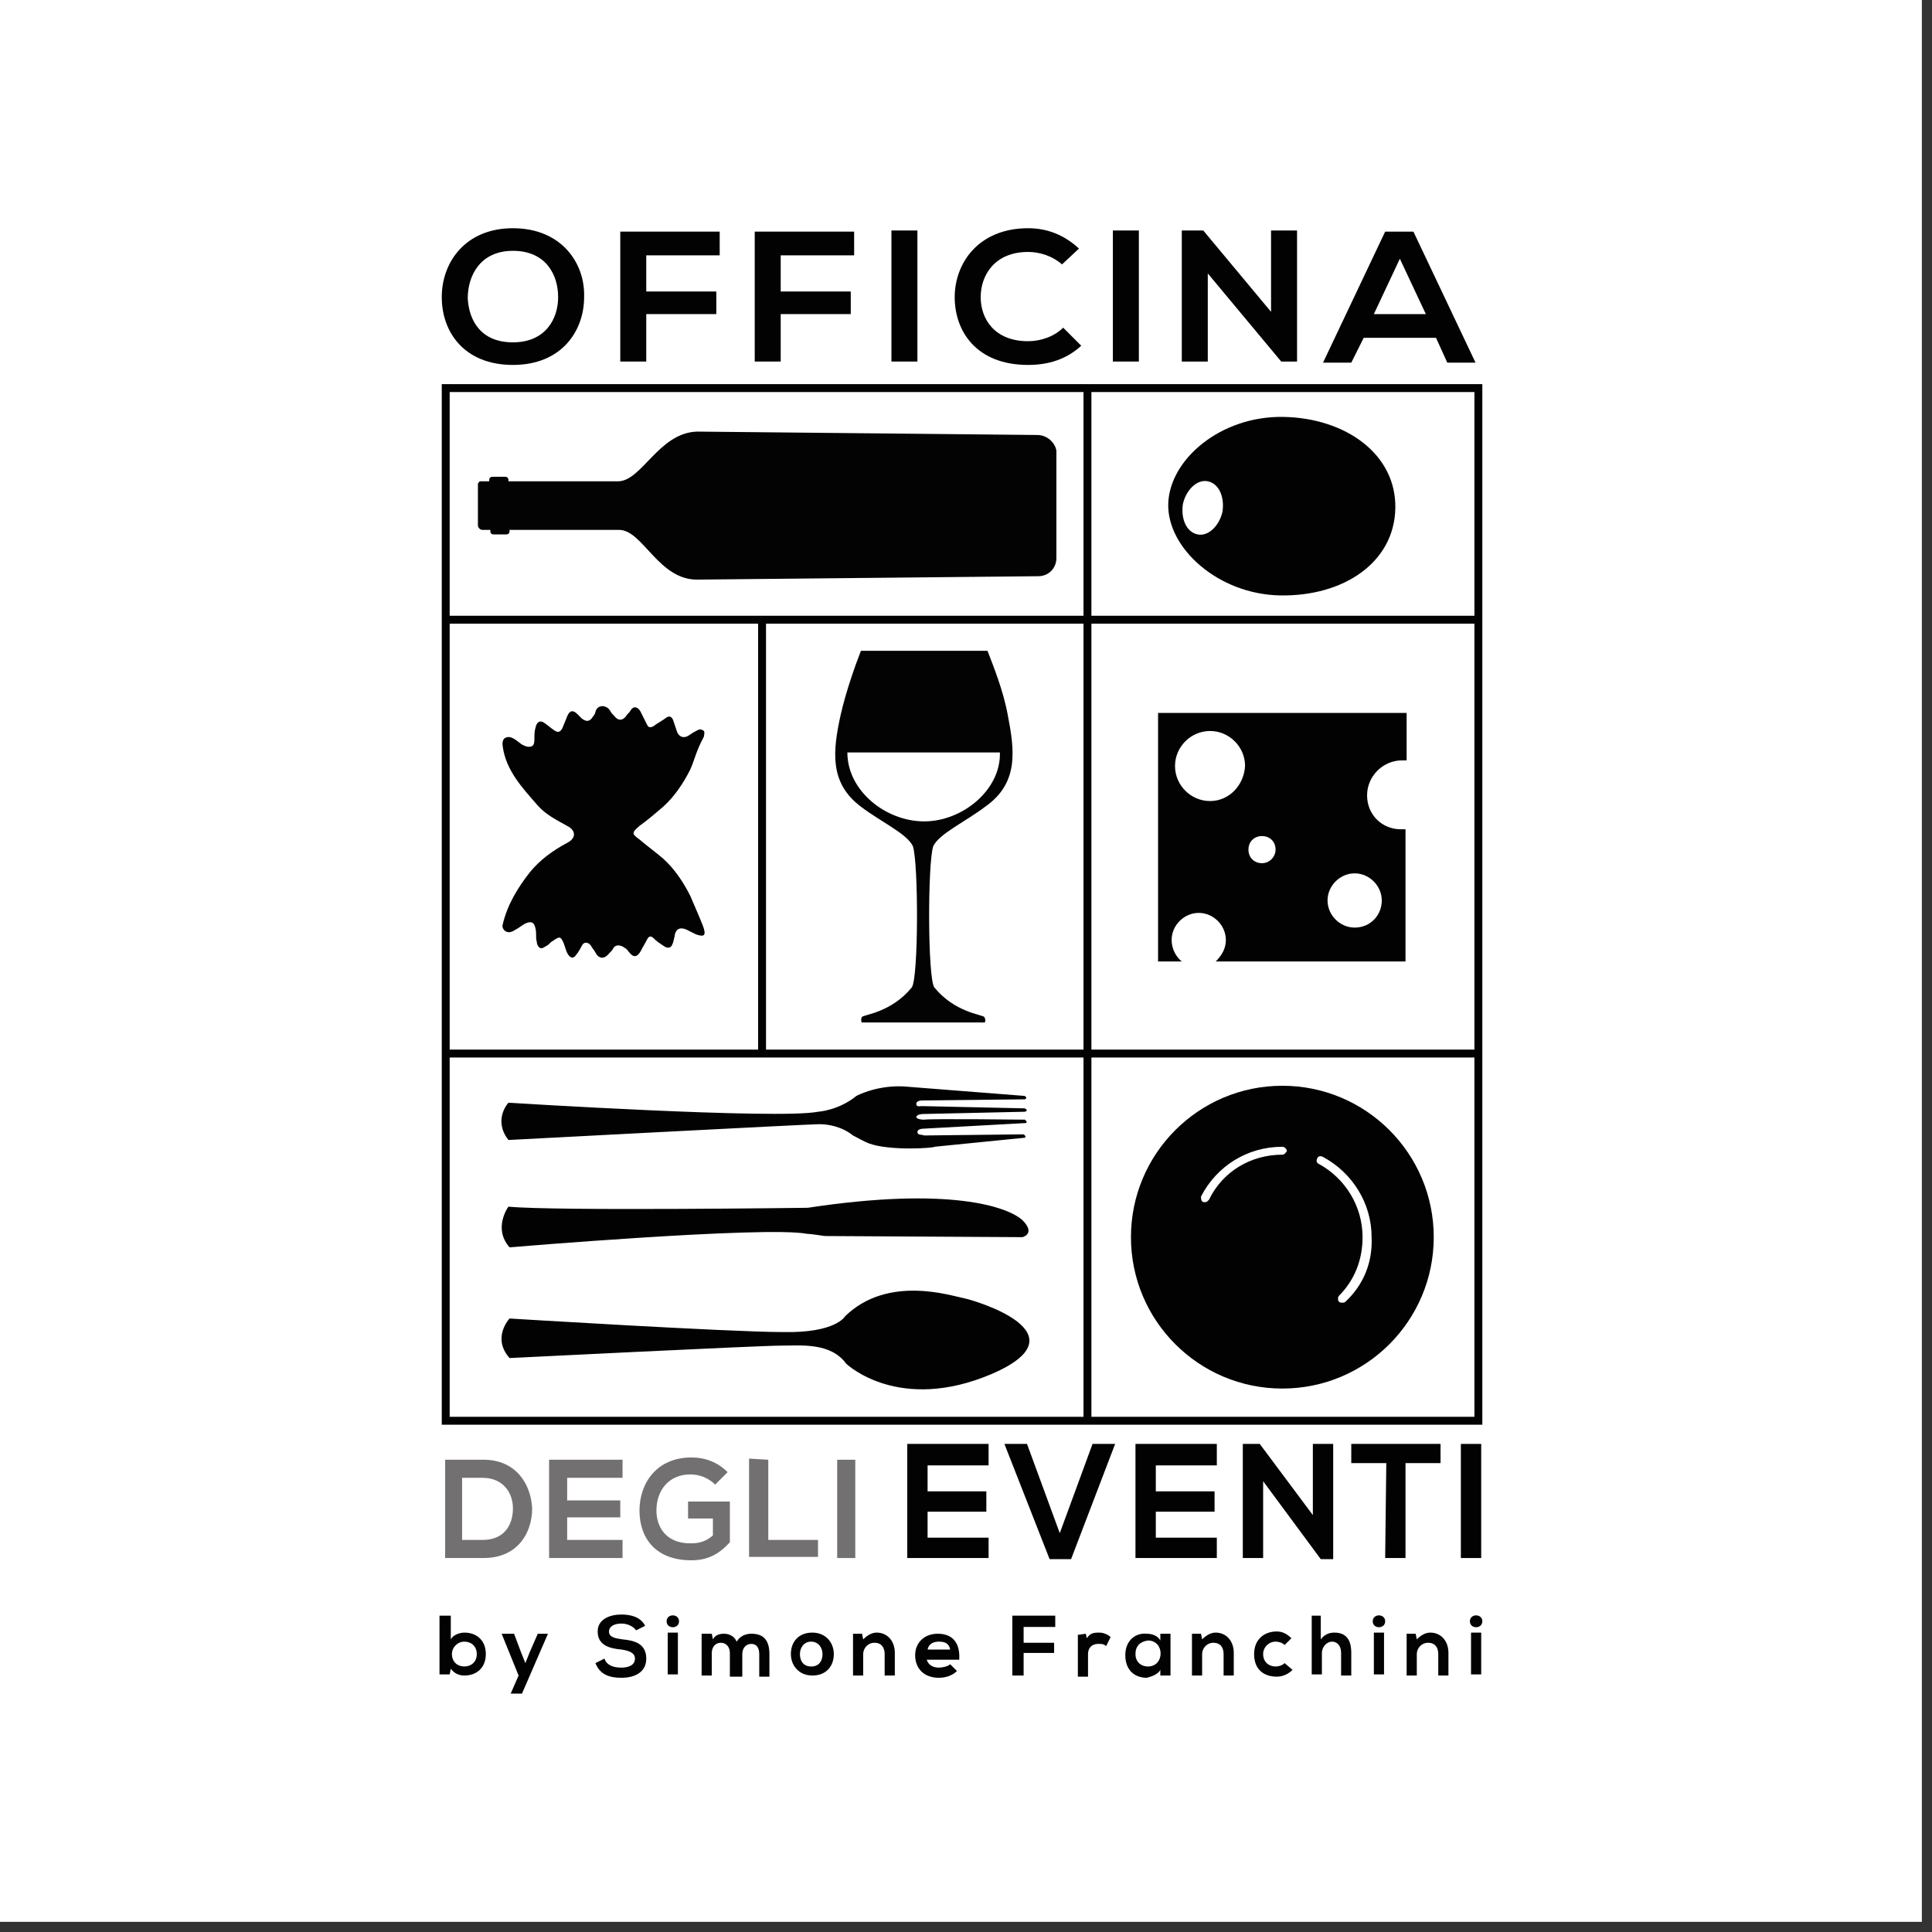 <svg width="171" height="171" viewBox="0 0 171 171" fill="none" xmlns="http://www.w3.org/2000/svg">
<rect x="0" y="0" width="171" height="171" fill="#333333" stroke="none"/>
<rect width="170.1" height="170.1" fill="white"/>
<path d="M39.9 143V145.1C40.1 144.7 40.7 144.5 41.1 144.5C42.2 144.5 43 145.2 43 146.4C43 147.6 42.2 148.3 41.1 148.3C40.6 148.3 40.2 148.1 39.9 147.7L39.8 148.2H38.9V143H39.9ZM40 146.4C40 147.1 40.5 147.5 41.1 147.5C41.7 147.5 42.2 147.1 42.2 146.4C42.2 145.7 41.7 145.3 41.1 145.3C40.5 145.3 40 145.8 40 146.4Z" fill="#020203"/>
<path d="M48.5 144.6L46.2 149.9H45.2L45.9 148.3L44.4 144.6H45.5L46.1 146.2L46.5 147.2L46.9 146.2L47.6 144.6H48.5Z" fill="#020203"/>
<path d="M56.3 144.3C56.1 144 55.6 143.7 55 143.7C54.3 143.7 53.9 144 53.9 144.4C53.9 144.9 54.4 145 55.1 145.1C56.2 145.2 57.2 145.5 57.2 146.8C57.2 148 56.2 148.5 55 148.5C53.9 148.5 53.1 148.2 52.7 147.2L53.5 146.8C53.7 147.4 54.3 147.6 55 147.6C55.6 147.6 56.2 147.4 56.2 146.8C56.2 146.3 55.7 146.1 55 146C53.9 145.9 52.9 145.6 52.9 144.4C52.9 143.3 54 142.9 55 142.9C55.8 142.9 56.7 143.1 57.1 143.9L56.3 144.3Z" fill="#020203"/>
<path d="M60.1 143.5C60.1 144.2 59 144.2 59 143.5C59 142.8 60.1 142.8 60.1 143.5ZM59.1 144.5V148.2H60V144.5H59.1Z" fill="#020203"/>
<path d="M64.6 148.3V146.3C64.6 145.8 64.3 145.4 63.8 145.4C63.3 145.4 63 145.8 63 146.3V148.3H62.1V144.6H63L63.1 145.1C63.3 144.7 63.7 144.6 64.1 144.6C64.5 144.6 65 144.8 65.2 145.3C65.5 144.8 66 144.6 66.5 144.6C67.6 144.6 68.1 145.2 68.1 146.4V148.4H67.2V146.4C67.2 145.9 67 145.5 66.5 145.5C66 145.5 65.7 145.9 65.7 146.4V148.4H64.6V148.3Z" fill="#020203"/>
<path d="M73.8 146.4C73.8 147.5 73.1 148.3 71.9 148.3C70.7 148.3 70 147.4 70 146.4C70 145.3 70.7 144.5 71.9 144.5C73.1 144.5 73.8 145.4 73.8 146.4ZM70.8 146.4C70.8 147 71.1 147.5 71.8 147.5C72.5 147.5 72.8 147 72.8 146.4C72.8 145.8 72.4 145.3 71.8 145.3C71.1 145.3 70.8 145.9 70.8 146.4Z" fill="#020203"/>
<path d="M78.3 148.3V146.4C78.3 145.8 78 145.4 77.4 145.4C76.8 145.4 76.4 145.9 76.4 146.4V148.3H75.5V144.6H76.3L76.4 145.1C76.8 144.7 77.2 144.5 77.6 144.5C78.5 144.5 79.2 145.2 79.2 146.3V148.3H78.3Z" fill="#020203"/>
<path d="M82 146.8C82.1 147.3 82.5 147.6 83.1 147.6C83.4 147.6 83.9 147.5 84.1 147.3L84.7 147.9C84.3 148.3 83.7 148.5 83.1 148.5C81.8 148.5 81 147.7 81 146.5C81 145.4 81.8 144.6 83 144.6C84.3 144.6 85 145.4 84.9 146.9H82V146.8ZM84.1 146C84 145.5 83.7 145.3 83.1 145.3C82.6 145.3 82.2 145.5 82.1 146H84.1Z" fill="#020203"/>
<path d="M89.6 148.3V143H93.4V144H90.6V145.4H93.3V146.3H90.6V148.3H89.6Z" fill="#020203"/>
<path d="M96.1 144.6L96.2 145C96.5 144.5 96.9 144.5 97.3 144.5C97.7 144.5 98.1 144.7 98.3 144.9L97.9 145.7C97.7 145.5 97.5 145.5 97.2 145.5C96.7 145.5 96.3 145.8 96.3 146.4V148.4H95.4V144.7L96.1 144.6Z" fill="#020203"/>
<path d="M102.7 144.6H103.6V148.3H102.7V147.8C102.5 148.2 101.9 148.4 101.5 148.5C100.4 148.5 99.6 147.8 99.6 146.5C99.6 145.2 100.5 144.5 101.5 144.6C102 144.6 102.5 144.8 102.7 145.2V144.6ZM100.5 146.4C100.5 147.1 101 147.5 101.6 147.5C103.1 147.5 103.1 145.2 101.6 145.2C100.9 145.3 100.5 145.7 100.5 146.4Z" fill="#020203"/>
<path d="M108.3 148.3V146.4C108.3 145.8 108 145.4 107.4 145.4C106.8 145.4 106.4 145.9 106.4 146.4V148.3H105.5V144.6H106.3L106.4 145.1C106.8 144.7 107.2 144.5 107.6 144.5C108.5 144.5 109.2 145.2 109.2 146.3V148.3H108.3Z" fill="#020203"/>
<path d="M114.4 147.8C114 148.2 113.5 148.4 113 148.4C111.9 148.4 111 147.8 111 146.4C111 145.1 111.9 144.4 113 144.4C113.5 144.4 113.9 144.6 114.3 145L113.7 145.6C113.5 145.4 113.2 145.3 112.9 145.3C112.3 145.3 111.8 145.8 111.8 146.4C111.8 147.1 112.3 147.5 112.9 147.5C113.2 147.5 113.5 147.4 113.7 147.2L114.4 147.8Z" fill="#020203"/>
<path d="M116.9 143V145.1C117.2 144.7 117.6 144.5 118.1 144.5C119.2 144.5 119.6 145.2 119.6 146.3V148.3H118.7V146.3C118.7 145.6 118.3 145.3 117.9 145.3C117.4 145.3 117 145.8 117 146.3V148.2H116.1V143H116.9Z" fill="#020203"/>
<path d="M122.6 143.5C122.6 144.2 121.5 144.2 121.5 143.5C121.5 142.8 122.6 142.8 122.6 143.5ZM121.6 144.5V148.2H122.5V144.5H121.6Z" fill="#020203"/>
<path d="M127.3 148.3V146.4C127.3 145.8 127 145.4 126.4 145.4C125.8 145.4 125.4 145.9 125.4 146.4V148.3H124.5V144.6H125.3L125.4 145.1C125.8 144.7 126.2 144.5 126.6 144.5C127.5 144.5 128.2 145.2 128.2 146.3V148.3H127.3Z" fill="#020203"/>
<path d="M131.2 143.5C131.2 144.2 130.1 144.2 130.1 143.5C130.1 142.8 131.2 142.8 131.2 143.5ZM130.2 144.5V148.2H131.1V144.5H130.2Z" fill="#020203"/>
<path d="M51.7 26.3C51.7 29.3 49.7 32.3 45.4 32.3C41.1 32.3 39.1 29.4 39.1 26.3C39.1 23.2 41.2 20.2 45.4 20.2C49.7 20.2 51.8 23.3 51.7 26.3ZM41.4 26.4C41.5 28.3 42.5 30.3 45.4 30.3C48.3 30.3 49.4 28.2 49.4 26.3C49.4 24.3 48.3 22.2 45.4 22.2C42.5 22.2 41.4 24.4 41.4 26.4Z" fill="#020203"/>
<path d="M54.9 32V20.5H63.7V22.6H57.2V25.8H63.4V27.8H57.2V32H54.9Z" fill="#020203"/>
<path d="M66.8 32V20.5H75.6V22.6H69.1V25.8H75.3V27.8H69.1V32H66.8Z" fill="#020203"/>
<path d="M78.9 32V20.4H81.2V32H78.9Z" fill="#020203"/>
<path d="M95.7 30.6C94.4 31.8 92.8 32.3 91 32.3C86.4 32.3 84.5 29.3 84.5 26.3C84.5 23.3 86.6 20.2 91 20.2C92.7 20.2 94.2 20.8 95.5 22L94 23.4C93.2 22.7 92.1 22.3 91 22.3C88 22.3 86.8 24.4 86.8 26.3C86.8 28.2 88 30.2 91 30.2C92.1 30.2 93.3 29.8 94.1 29L95.7 30.6Z" fill="#020203"/>
<path d="M98.5 32V20.4H100.8V32H98.5Z" fill="#020203"/>
<path d="M112.5 20.4H114.8V32H113.4L106.9 24.2V32H104.6V20.4H106.5L112.5 27.6V20.4Z" fill="#020203"/>
<path d="M127.1 29.9H120.7L119.6 32.1H117.1L122.6 20.5H125.1L130.6 32.1H128.1L127.1 29.9ZM123.9 22.9L121.6 27.8H126.2L123.9 22.9Z" fill="#020203"/>
<path d="M87.5 137.9H80.3C80.3 134.5 80.3 131.1 80.3 127.8H87.5V129.7H82.1V132H87.3V133.8H82.1V136.1H87.5V137.9Z" fill="#020203"/>
<path d="M94.8 138H92.9L88.9 127.8H90.9L93.8 135.7L96.7 127.8H98.7L94.8 138Z" fill="#020203"/>
<path d="M107.7 137.9H100.5C100.5 134.5 100.5 131.1 100.5 127.8H107.7V129.7H102.3V132H107.5V133.8H102.3V136.1H107.7V137.9Z" fill="#020203"/>
<path d="M116.2 127.8H118V138H116.9L111.8 131.1V137.9H110V127.8H111.5L116.2 134.1V127.8Z" fill="#020203"/>
<path d="M122.7 129.5H119.6V127.8C122.4 127.8 124.7 127.8 127.5 127.8V129.5H124.4V137.9H122.6L122.7 129.5Z" fill="#020203"/>
<path d="M129.3 137.9V127.8H131.1V137.9H129.3Z" fill="#020203"/>
<path d="M47.1 133.5C47.1 135.7 45.8 137.9 42.8 137.9C41.7 137.9 40.5 137.9 39.4 137.9V129.2C40.5 129.2 41.7 129.2 42.8 129.2C45.7 129.2 47 131.4 47.1 133.5ZM40.9 136.3H42.7C44.7 136.3 45.4 134.9 45.4 133.5C45.4 132.2 44.6 130.8 42.7 130.8H40.9V136.3Z" fill="#727070"/>
<path d="M55.1 137.9H48.6C48.6 135 48.6 132.1 48.6 129.2H55.1V130.8H50.2V132.8H54.9V134.3H50.2V136.3H55.1V137.9Z" fill="#727070"/>
<path d="M63.3 131.4C62.7 130.8 61.9 130.5 61.1 130.5C59.2 130.5 58.1 131.9 58.1 133.7C58.1 135.1 58.9 136.6 61.1 136.6C61.8 136.6 62.4 136.5 63.1 135.9V134.4H60.9V132.9H64.6V136.5C63.7 137.5 62.7 138.1 61.2 138.1C57.9 138.1 56.6 136 56.6 133.7C56.6 131.3 58.1 129 61.2 129C62.4 129 63.5 129.4 64.4 130.3L63.3 131.4Z" fill="#727070"/>
<path d="M68 129.2V136.3H72.4V137.8H66.3V129.1L68 129.2Z" fill="#727070"/>
<path d="M74.1 137.9V129.2H75.7V137.9H74.1Z" fill="#727070"/>
<path d="M131.2 126.1H39.1V34H131.2V126.1ZM39.8 125.4H130.5V34.7H39.8V125.4Z" fill="#020203"/>
<path d="M113.5 96.1C106.1 96.1 100.1 102.1 100.1 109.5C100.1 116.9 106.1 122.9 113.5 122.9C120.9 122.9 126.9 116.9 126.9 109.5C126.9 102.1 120.9 96.1 113.5 96.1ZM113.5 102.2C110.7 102.2 108.2 103.7 107 106.2C106.9 106.3 106.8 106.4 106.7 106.4C106.6 106.4 106.6 106.4 106.5 106.4C106.3 106.3 106.3 106.1 106.3 105.9C107.7 103.2 110.4 101.5 113.5 101.5C113.7 101.5 113.9 101.7 113.9 101.9C113.8 102 113.7 102.2 113.5 102.2ZM119.1 115.2C119 115.3 118.9 115.3 118.8 115.3C118.7 115.3 118.6 115.3 118.5 115.2C118.4 115.1 118.4 114.8 118.5 114.7C119.9 113.3 120.6 111.5 120.6 109.5C120.6 106.8 119.1 104.3 116.7 103C116.5 102.9 116.5 102.7 116.6 102.5C116.7 102.3 116.9 102.3 117.1 102.4C119.7 103.8 121.4 106.5 121.4 109.5C121.5 111.7 120.7 113.7 119.1 115.2Z" fill="#020203"/>
<path d="M76.9 101.2C76.6 101.1 75.7 100.6 75.5 100.5C74.5 99.7 73.3 99.5 72.5 99.5C71.6 99.5 45 100.9 45 100.9C43.6 99.1 45 97.6 45 97.6C45 97.6 68.9 99.1 72.4 98.4C72.4 98.4 74.2 98.3 75.8 97C75.8 97 77.8 95.9 80.5 96.2L90.7 97C90.7 97 91 97.2 90.7 97.3L81.6 97.4C81.6 97.4 81.1 97.4 81.1 97.7C81.1 98 81.4 97.9 81.6 97.9C81.7 97.9 90.7 98.1 90.7 98.1C90.7 98.1 91.1 98.3 90.7 98.4L81.7 98.6C81.7 98.6 81.1 98.6 81.1 98.9C81.1 98.9 81.2 99.1 81.8 99.1C82.4 99 90.7 99.1 90.7 99.1C90.7 99.1 91 99.3 90.8 99.4L81.7 99.9C81.7 99.9 81.2 99.9 81.2 100.2C81.2 100.5 81.6 100.4 81.8 100.5C82 100.5 90.6 100.4 90.6 100.4C90.6 100.4 90.9 100.6 90.7 100.7L82.7 101.5C82.8 101.6 78.8 101.9 76.9 101.2Z" fill="#020203"/>
<path d="M45 106.8C49.1 107.2 71.5 106.9 71.5 106.9C84 105 89.2 106.8 90.5 108C91.7 109.2 90.5 109.5 90.5 109.5L73 109.4C73 109.4 71.7 109.2 71.4 109.2C67.7 108.5 45.1 110.4 45.1 110.4C43.6 108.7 45 106.8 45 106.8Z" fill="#020203"/>
<path d="M74.9 120.7C73.5 118.8 70.9 119.1 69.1 119.1C67.2 119.1 45.1 120.2 45.1 120.2C43.5 118.4 45.1 116.7 45.1 116.7C45.1 116.7 64.6 117.9 69.3 117.9C74 118 74.8 116.5 74.8 116.5C78.6 112.8 84.2 114.7 85.3 114.9C86.3 115.1 96.1 118 87.8 121.6C79.6 125.1 75 120.8 74.9 120.7Z" fill="#020203"/>
<path fill-rule="evenodd" clip-rule="evenodd" d="M91.8 38.5L61.7 38.2C58.3 38.3 56.8 42.6 54.7 42.6H51.9H45V42.5C45 42.3 44.9 42.2 44.7 42.2H43.6C43.4 42.2 43.3 42.3 43.3 42.5V42.6H42.5C42.4 42.6 42.4 42.7 42.3 42.8V46.5C42.3 46.7 42.5 46.9 42.7 46.9H42.8H43.4V47C43.4 47.2 43.5 47.3 43.7 47.3H44.8C45 47.3 45.1 47.2 45.1 47V46.9H52H54.8C56.9 46.9 58.3 51.4 61.8 51.3L91.9 51C92.8 51 93.5 50.3 93.5 49.4V39.9C93.4 39.2 92.7 38.5 91.8 38.5Z" fill="#030304"/>
<path d="M103.4 44.6C103.3 48.5 107.8 52.6 113.3 52.7C118.9 52.8 123.4 49.8 123.5 45C123.6 40.2 119.1 37 113.6 36.9C108 36.8 103.5 40.7 103.4 44.6ZM106.9 42.6C107.9 42.8 108.4 44 108.2 45.3C107.9 46.6 106.9 47.5 106 47.3C105 47.1 104.5 45.9 104.7 44.6C105 43.3 106 42.4 106.9 42.6Z" fill="#020203"/>
<path d="M121 70.4C121 68.7 122.4 67.3 124.1 67.3C124.2 67.3 124.4 67.3 124.5 67.3V63.1H102.5V85.1H104.6C104.1 84.7 103.7 84 103.7 83.2C103.7 81.9 104.8 80.8 106.1 80.8C107.4 80.8 108.5 81.9 108.5 83.2C108.5 84 108.1 84.6 107.6 85.1H124.4V73.4C124.3 73.4 124.1 73.4 124 73.4C122.3 73.4 121 72.1 121 70.4ZM107.1 70.9C105.4 70.9 104 69.5 104 67.8C104 66.1 105.4 64.7 107.1 64.7C108.8 64.7 110.2 66.1 110.2 67.8C110.1 69.5 108.8 70.9 107.1 70.9ZM111.7 76.4C111 76.4 110.5 75.9 110.5 75.2C110.5 74.5 111 74 111.7 74C112.4 74 112.9 74.5 112.9 75.2C112.9 75.8 112.4 76.4 111.7 76.4ZM119.9 82.1C118.6 82.1 117.5 81 117.5 79.7C117.5 78.4 118.6 77.3 119.9 77.3C121.2 77.3 122.3 78.4 122.3 79.7C122.3 81 121.3 82.1 119.9 82.1Z" fill="#020203"/>
<path d="M130.9 92.9H39.5V93.6H130.9V92.9Z" fill="#020203"/>
<path d="M130.9 54.5H39.5V55.2H130.9V54.5Z" fill="#020203"/>
<path d="M96.6 34.3H95.9V125.7H96.6V34.3Z" fill="#020203"/>
<path d="M67.8 54.8H67.1V93.2H67.8V54.8Z" fill="#020203"/>
<path fill-rule="evenodd" clip-rule="evenodd" d="M89.2 63.3C88.8 61.1 87.9 58.9 87.4 57.6H76.2C75.7 58.9 74.9 61.1 74.4 63.3C73.7 66.5 73.4 69.3 76.2 71.4C77.9 72.7 80.3 73.8 80.8 74.9C81.3 76.4 81.3 86.6 80.7 87.4C78.9 89.6 76.5 89.8 76.3 90C76.2 90.1 76.2 90.5 76.3 90.5H87.1C87.3 90.5 87.2 90.1 87.1 90C86.9 89.8 84.5 89.6 82.7 87.4C82.1 86.6 82.1 76.4 82.6 74.9C83.1 73.8 85.5 72.7 87.2 71.4C90.2 69.3 89.8 66.4 89.2 63.3ZM81.8 72.7C78.4 72.7 75 70 75 66.6H88.5C88.6 69.9 85.2 72.7 81.8 72.7Z" fill="#030304"/>
<path d="M51 84.5C50.7 85 50.3 84.7 50.1 84.1C50 83.8 50 83.8 49.9 83.5C49.6 82.8 49.5 82.9 48.9 83.3C48.7 83.4 48.6 83.6 48.4 83.7C48.2 83.8 48 84 47.8 83.9C47.6 83.8 47.5 83.5 47.5 83.3C47.4 83 47.5 82.6 47.4 82.2C47.3 81.7 47.1 81.5 46.6 81.7C46.3 81.8 46 82.1 45.6 82.3C45.3 82.5 45 82.6 44.7 82.4C44.6 82.3 44.4 82.1 44.5 81.8C44.9 80.1 45.8 78.6 46.9 77.2C47.8 76.1 48.9 75.3 50.2 74.6C51 74.2 51 73.5 50.2 73.1C49.3 72.6 48.3 72.1 47.6 71.3C46.2 69.7 44.8 68.2 44.5 66.1C44.5 66 44.4 65.7 44.6 65.4C44.8 65.2 45.1 65.2 45.3 65.3C45.6 65.4 45.9 65.7 46.2 65.9C46.4 66 46.6 66.1 46.8 66.1C47.2 66.1 47.3 65.9 47.3 65.4C47.3 65.1 47.3 64.7 47.4 64.4C47.5 63.9 47.8 63.7 48.2 64C48.5 64.2 48.7 64.4 49 64.6C49.4 64.9 49.6 64.8 49.8 64.4C49.9 64.1 50.1 63.7 50.2 63.4C50.4 62.9 50.7 62.8 51.1 63.2C51.2 63.3 51.4 63.5 51.5 63.6C51.9 63.9 52.2 63.9 52.5 63.4C52.6 63.3 52.7 63.1 52.7 63C52.9 62.3 53.7 62.4 54 62.9C54.1 63.1 54.2 63.2 54.4 63.4C54.7 63.8 55.1 63.8 55.4 63.4C55.5 63.2 55.7 63.1 55.8 62.9C56.1 62.4 56.5 62.6 56.7 63C56.9 63.4 57.1 63.8 57.3 64.2C57.4 64.4 57.6 64.4 57.8 64.3C58.2 64 58.6 63.8 59 63.5C59.3 63.3 59.5 63.5 59.6 63.8C59.7 64.1 59.8 64.4 59.9 64.7C60.1 65.3 60.6 65.4 61.1 65C61.4 64.8 61.6 64.7 61.8 64.6C62 64.5 62.2 64.6 62.3 64.7C62.4 64.8 62.3 65.1 62.3 65.2C61.6 66.5 61.5 67.2 61.1 68.1C60.5 69.3 59.7 70.5 58.7 71.4C58 72 57.3 72.6 56.6 73.1C55.9 73.7 55.9 73.8 56.6 74.3C57.3 74.9 58 75.4 58.7 76C59.7 76.9 60.5 78.1 61.1 79.3C61.5 80.2 62.3 82.1 62.3 82.2C62.5 82.9 62.2 82.9 61.6 82.7C61.4 82.6 61.2 82.5 61 82.4C60.3 82 59.8 82.1 59.7 82.9C59.6 83.3 59.6 83.4 59.5 83.6C59.4 83.9 59.1 84 58.7 83.7C58.4 83.5 58.1 83.3 57.8 83C57.6 82.8 57.4 82.9 57.3 83.1C57.1 83.5 56.9 83.8 56.7 84.2C56.4 84.7 56.1 84.8 55.7 84.3C55.6 84.2 55.5 84 55.3 83.9C54.9 83.6 54.5 83.6 54.3 83.9C54.2 84.1 54.1 84.2 53.9 84.4C53.5 84.9 53 84.9 52.7 84.3C52.6 84.1 52.4 83.9 52.3 83.7C52.1 83.4 51.7 83.3 51.5 83.7C51.5 83.7 51.2 84.3 51 84.5Z" fill="#020203"/>
</svg>
